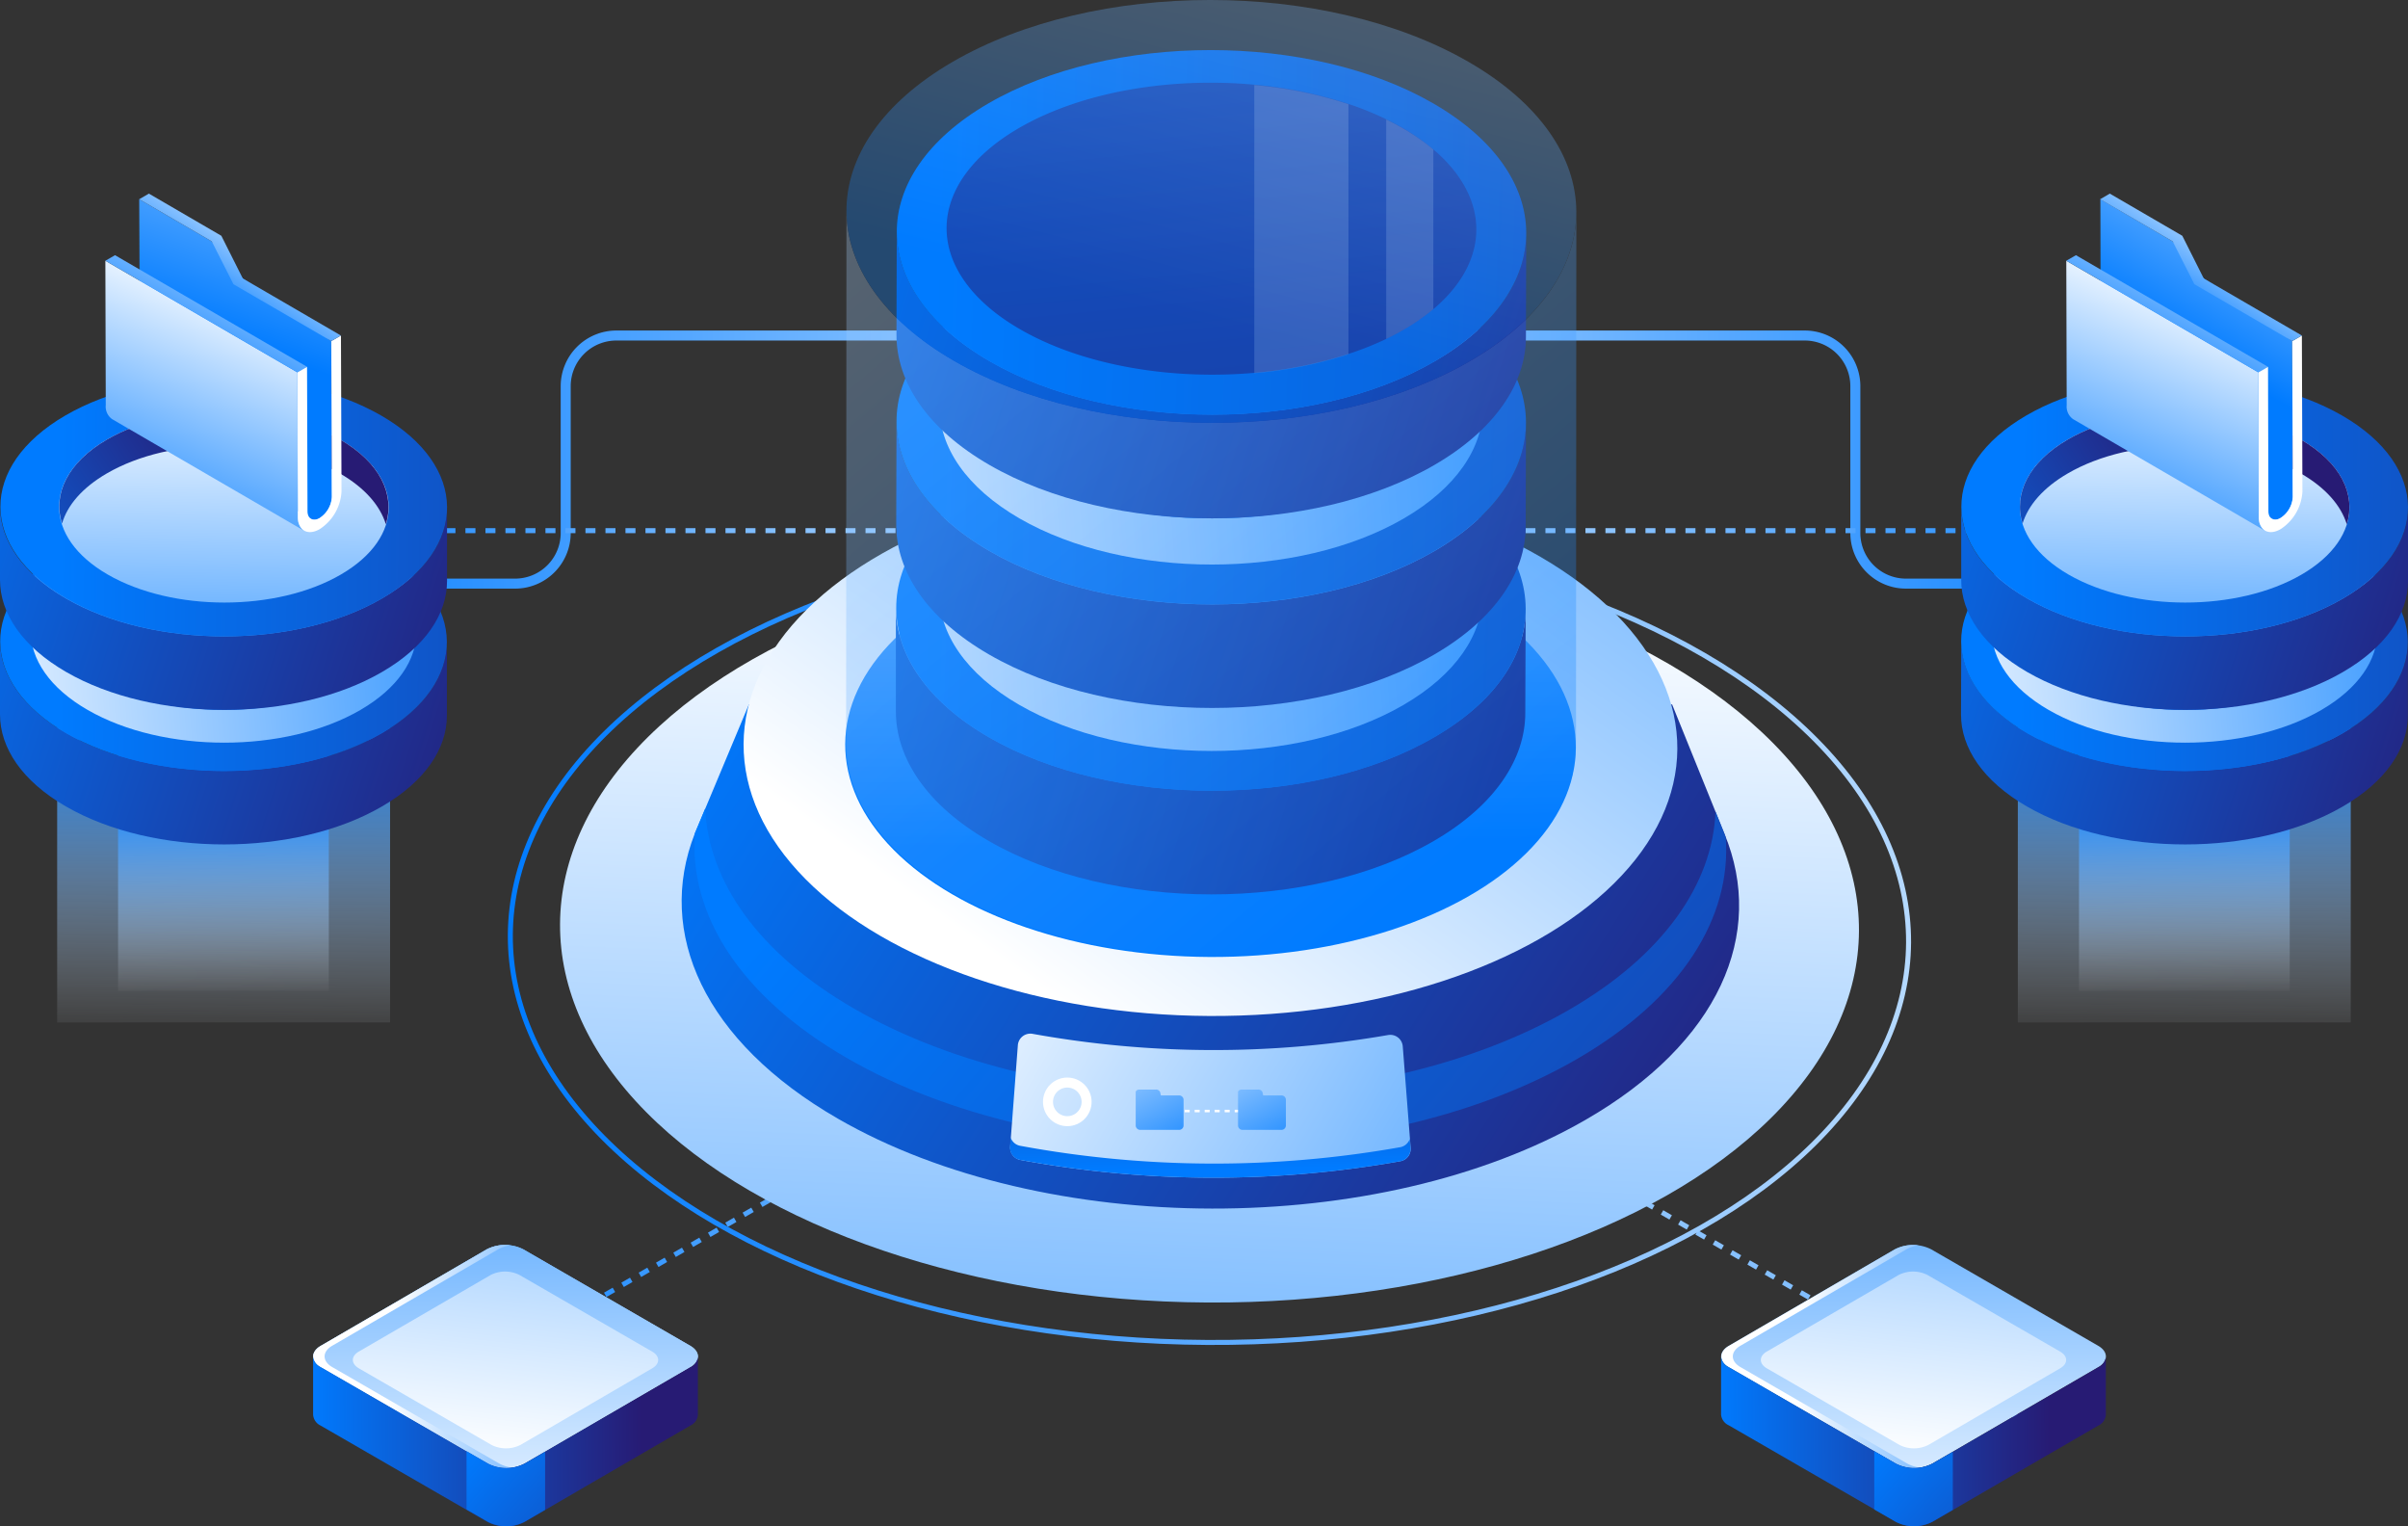 <svg xmlns="http://www.w3.org/2000/svg" xmlns:xlink="http://www.w3.org/1999/xlink" viewBox="0 0 481.51 305.12">
  <rect x="0" y="0" width="481.51" height="305.12" fill="#333333" stroke="none"/>
  <defs>
    <style>
      .cls-1, .cls-18, .cls-2, .cls-25, .cls-26, .cls-3, .cls-4, .cls-5 {
        fill: none;
        stroke-miterlimit: 10;
      }

      .cls-1, .cls-25, .cls-3 {
        stroke-width: 2px;
      }

      .cls-1 {
        stroke: url(#linear-gradient);
      }

      .cls-2, .cls-4, .cls-5 {
        stroke-dasharray: 2;
      }

      .cls-2 {
        stroke: url(#linear-gradient-2);
      }

      .cls-3 {
        stroke: url(#linear-gradient-3);
      }

      .cls-4 {
        stroke: url(#linear-gradient-4);
      }

      .cls-5 {
        stroke: url(#linear-gradient-5);
      }

      .cls-6 {
        isolation: isolate;
      }

      .cls-7 {
        fill: url(#linear-gradient-6);
      }

      .cls-8 {
        fill: url(#linear-gradient-8);
      }

      .cls-9 {
        fill: url(#linear-gradient-9);
      }

      .cls-10 {
        fill: url(#linear-gradient-10);
      }

      .cls-11 {
        fill: url(#linear-gradient-11);
      }

      .cls-12 {
        fill: url(#linear-gradient-12);
      }

      .cls-13 {
        fill: url(#linear-gradient-14);
      }

      .cls-14 {
        fill: url(#linear-gradient-15);
      }

      .cls-15 {
        fill: url(#linear-gradient-16);
      }

      .cls-16 {
        fill: url(#linear-gradient-17);
      }

      .cls-17 {
        fill: url(#linear-gradient-18);
      }

      .cls-18 {
        stroke: url(#linear-gradient-19);
      }

      .cls-19 {
        fill: url(#linear-gradient-20);
      }

      .cls-20 {
        fill: url(#linear-gradient-21);
      }

      .cls-21 {
        fill: url(#linear-gradient-22);
      }

      .cls-22 {
        fill: url(#linear-gradient-23);
      }

      .cls-23 {
        fill: url(#linear-gradient-24);
      }

      .cls-24 {
        fill: url(#linear-gradient-25);
      }

      .cls-25, .cls-26 {
        stroke: #fff;
      }

      .cls-26 {
        stroke-width: 0.5px;
        stroke-dasharray: 1;
      }

      .cls-27 {
        fill: url(#linear-gradient-26);
      }

      .cls-28 {
        fill: url(#linear-gradient-27);
      }

      .cls-29 {
        fill: url(#linear-gradient-28);
      }

      .cls-30 {
        fill: url(#linear-gradient-29);
      }

      .cls-31 {
        fill: url(#linear-gradient-30);
      }

      .cls-32 {
        fill: url(#linear-gradient-31);
      }

      .cls-33 {
        fill: url(#linear-gradient-32);
      }

      .cls-34 {
        fill: url(#linear-gradient-33);
      }

      .cls-35 {
        fill: url(#linear-gradient-34);
      }

      .cls-36 {
        fill: url(#linear-gradient-35);
      }

      .cls-37 {
        fill: url(#linear-gradient-36);
      }

      .cls-38 {
        fill: url(#linear-gradient-37);
      }

      .cls-39 {
        fill: url(#linear-gradient-38);
      }

      .cls-40 {
        fill: #f0f0f1;
        opacity: 0.2;
      }

      .cls-41 {
        fill: url(#linear-gradient-39);
      }

      .cls-42 {
        fill: url(#linear-gradient-40);
      }

      .cls-43 {
        fill: url(#linear-gradient-41);
      }

      .cls-44 {
        fill: url(#linear-gradient-42);
      }

      .cls-45 {
        fill: url(#linear-gradient-43);
      }

      .cls-46 {
        fill: url(#linear-gradient-44);
      }

      .cls-47 {
        fill: url(#linear-gradient-45);
      }

      .cls-48 {
        fill: url(#linear-gradient-46);
      }

      .cls-49 {
        fill: url(#linear-gradient-47);
      }

      .cls-50 {
        fill: url(#linear-gradient-48);
      }

      .cls-51 {
        fill: url(#linear-gradient-49);
      }

      .cls-52 {
        fill: url(#linear-gradient-50);
      }

      .cls-53 {
        fill: url(#linear-gradient-51);
      }

      .cls-54 {
        fill: #fff;
      }

      .cls-55 {
        fill: url(#linear-gradient-52);
      }

      .cls-56 {
        fill: url(#linear-gradient-53);
      }

      .cls-57 {
        fill: url(#linear-gradient-54);
      }

      .cls-58 {
        fill: url(#linear-gradient-55);
      }

      .cls-59 {
        fill: url(#linear-gradient-56);
      }

      .cls-60 {
        fill: url(#linear-gradient-57);
      }

      .cls-61 {
        fill: url(#linear-gradient-58);
      }

      .cls-62 {
        fill: url(#linear-gradient-59);
      }

      .cls-63 {
        fill: url(#linear-gradient-60);
      }

      .cls-64 {
        fill: url(#linear-gradient-61);
      }

      .cls-65 {
        fill: url(#linear-gradient-62);
      }

      .cls-66 {
        fill: url(#linear-gradient-63);
      }

      .cls-67 {
        fill: url(#linear-gradient-64);
      }

      .cls-68 {
        fill: url(#linear-gradient-65);
      }

      .cls-69 {
        fill: url(#linear-gradient-66);
      }

      .cls-70 {
        opacity: 0.3;
      }

      .cls-71 {
        fill: url(#linear-gradient-67);
      }

      .cls-72 {
        fill: url(#linear-gradient-68);
      }
    </style>
    <linearGradient id="linear-gradient" x1="45.07" y1="91.88" x2="242.25" y2="91.88" gradientUnits="userSpaceOnUse">
      <stop offset="0" stop-color="#007bff"/>
      <stop offset="1" stop-color="#b5d9ff"/>
    </linearGradient>
    <linearGradient id="linear-gradient-2" x1="45.07" y1="106.09" x2="197.49" y2="106.09" xlink:href="#linear-gradient"/>
    <linearGradient id="linear-gradient-3" x1="-151.7" y1="91.88" x2="45.48" y2="91.88" gradientTransform="matrix(-1, 0, 0, 1, 287.33, 0)" xlink:href="#linear-gradient"/>
    <linearGradient id="linear-gradient-4" x1="-151.7" y1="106.09" x2="0.72" y2="106.09" gradientTransform="matrix(-1, 0, 0, 1, 287.33, 0)" xlink:href="#linear-gradient"/>
    <linearGradient id="linear-gradient-5" x1="231.26" y1="322.34" x2="264.06" y2="195" xlink:href="#linear-gradient"/>
    <linearGradient id="linear-gradient-6" x1="100.4" y1="193.55" x2="101.47" y2="313" gradientUnits="userSpaceOnUse">
      <stop offset="0" stop-color="#007bff"/>
      <stop offset="1" stop-color="#fff"/>
    </linearGradient>
    <linearGradient id="linear-gradient-8" x1="131.6" y1="273.14" x2="78.22" y2="269.74" xlink:href="#linear-gradient-6"/>
    <linearGradient id="linear-gradient-9" x1="114.15" y1="156.19" x2="98.88" y2="291.55" xlink:href="#linear-gradient-6"/>
    <linearGradient id="linear-gradient-10" x1="61.37" y1="288.24" x2="128.32" y2="287.97" gradientUnits="userSpaceOnUse">
      <stop offset="0" stop-color="#007bff"/>
      <stop offset="1" stop-color="#271b74"/>
    </linearGradient>
    <linearGradient id="linear-gradient-11" x1="93.46" y1="289.21" x2="144.61" y2="334.74" xlink:href="#linear-gradient-10"/>
    <linearGradient id="linear-gradient-12" x1="381.94" y1="193.55" x2="383.01" y2="313" xlink:href="#linear-gradient-6"/>
    <linearGradient id="linear-gradient-14" x1="413.14" y1="273.14" x2="359.76" y2="269.74" xlink:href="#linear-gradient-6"/>
    <linearGradient id="linear-gradient-15" x1="395.69" y1="156.19" x2="380.42" y2="291.55" xlink:href="#linear-gradient-6"/>
    <linearGradient id="linear-gradient-16" x1="342.91" y1="288.24" x2="409.86" y2="287.97" xlink:href="#linear-gradient-10"/>
    <linearGradient id="linear-gradient-17" x1="375" y1="289.21" x2="426.15" y2="334.74" xlink:href="#linear-gradient-10"/>
    <linearGradient id="linear-gradient-18" x1="231.44" y1="425.15" x2="245.01" y2="113.11" gradientTransform="translate(425.98 -57.44) rotate(89.69)" xlink:href="#linear-gradient-6"/>
    <linearGradient id="linear-gradient-19" x1="101.55" y1="187.68" x2="382.15" y2="187.68" gradientTransform="translate(428.22 -55.18) rotate(89.69)" xlink:href="#linear-gradient"/>
    <linearGradient id="linear-gradient-20" x1="149.56" y1="116.98" x2="355.15" y2="249.51" xlink:href="#linear-gradient-10"/>
    <linearGradient id="linear-gradient-21" x1="195.38" y1="136.57" x2="432.74" y2="336.75" xlink:href="#linear-gradient-10"/>
    <linearGradient id="linear-gradient-22" x1="375.64" y1="-37.46" x2="207.62" y2="197.35" gradientTransform="translate(389.97 -93.64) rotate(89.69)" xlink:href="#linear-gradient-6"/>
    <linearGradient id="linear-gradient-23" x1="242.3" y1="168.64" x2="239.77" y2="-34.08" gradientTransform="translate(389.89 -93.72) rotate(89.69)" xlink:href="#linear-gradient-6"/>
    <linearGradient id="linear-gradient-24" x1="353.42" y1="283.95" x2="186.37" y2="187.85" xlink:href="#linear-gradient-6"/>
    <linearGradient id="linear-gradient-25" x1="242.08" y1="233.68" x2="241.56" y2="189.88" xlink:href="#linear-gradient-10"/>
    <linearGradient id="linear-gradient-26" x1="238.14" y1="233.92" x2="219.13" y2="199.01" xlink:href="#linear-gradient-6"/>
    <linearGradient id="linear-gradient-27" x1="258.6" y1="233.92" x2="239.59" y2="199.01" xlink:href="#linear-gradient-6"/>
    <linearGradient id="linear-gradient-28" x1="138.32" y1="109.73" x2="326.66" y2="169.8" xlink:href="#linear-gradient-10"/>
    <linearGradient id="linear-gradient-29" x1="184.71" y1="119.77" x2="488.4" y2="129.68" xlink:href="#linear-gradient-10"/>
    <linearGradient id="linear-gradient-30" x1="353.74" y1="118.99" x2="156.01" y2="134.46" xlink:href="#linear-gradient-6"/>
    <linearGradient id="linear-gradient-31" x1="238.35" y1="153.11" x2="250.51" y2="13.99" xlink:href="#linear-gradient-6"/>
    <linearGradient id="linear-gradient-32" x1="138.38" y1="72.46" x2="326.72" y2="132.54" xlink:href="#linear-gradient-10"/>
    <linearGradient id="linear-gradient-33" x1="185.93" y1="82.54" x2="489.61" y2="92.45" xlink:href="#linear-gradient-10"/>
    <linearGradient id="linear-gradient-34" x1="353.8" y1="81.72" x2="156.06" y2="97.2" xlink:href="#linear-gradient-6"/>
    <linearGradient id="linear-gradient-35" x1="238.4" y1="115.85" x2="250.56" y2="-23.28" xlink:href="#linear-gradient-6"/>
    <linearGradient id="linear-gradient-36" x1="138.43" y1="34.55" x2="326.77" y2="94.62" xlink:href="#linear-gradient-10"/>
    <linearGradient id="linear-gradient-37" x1="187.16" y1="44.67" x2="490.85" y2="54.58" xlink:href="#linear-gradient-10"/>
    <linearGradient id="linear-gradient-38" x1="223.83" y1="-142.03" x2="249.68" y2="121.5" xlink:href="#linear-gradient-10"/>
    <linearGradient id="linear-gradient-39" x1="44.99" y1="140.59" x2="44.29" y2="209.79" gradientUnits="userSpaceOnUse">
      <stop offset="0" stop-color="#007bff"/>
      <stop offset="1" stop-color="#fff" stop-opacity="0"/>
    </linearGradient>
    <linearGradient id="linear-gradient-40" x1="44.56" y1="156.2" x2="45.12" y2="199.52" xlink:href="#linear-gradient-39"/>
    <linearGradient id="linear-gradient-41" x1="-28.97" y1="119.81" x2="104.67" y2="162.43" xlink:href="#linear-gradient-10"/>
    <linearGradient id="linear-gradient-42" x1="11.68" y1="127.98" x2="206.05" y2="129.64" xlink:href="#linear-gradient-10"/>
    <linearGradient id="linear-gradient-43" x1="123.88" y1="126.38" x2="-16.42" y2="137.36" xlink:href="#linear-gradient-6"/>
    <linearGradient id="linear-gradient-44" x1="42.01" y1="150.59" x2="50.64" y2="51.88" xlink:href="#linear-gradient-6"/>
    <linearGradient id="linear-gradient-45" x1="-28.93" y1="92.91" x2="104.71" y2="135.53" xlink:href="#linear-gradient-10"/>
    <linearGradient id="linear-gradient-46" x1="11.91" y1="101.08" x2="206.28" y2="102.75" xlink:href="#linear-gradient-10"/>
    <linearGradient id="linear-gradient-47" x1="43.65" y1="157.6" x2="45.21" y2="76.98" xlink:href="#linear-gradient-6"/>
    <linearGradient id="linear-gradient-48" x1="-8.27" y1="134.35" x2="50.72" y2="95.35" xlink:href="#linear-gradient-10"/>
    <linearGradient id="linear-gradient-49" x1="47.57" y1="68.6" x2="74.6" y2="-7.6" xlink:href="#linear-gradient-6"/>
    <linearGradient id="linear-gradient-50" x1="21641.05" y1="112.84" x2="21664.32" y2="57.86" gradientTransform="translate(-21614.37)" xlink:href="#linear-gradient-6"/>
    <linearGradient id="linear-gradient-51" x1="21649.42" y1="74.32" x2="21667.25" y2="40.95" gradientTransform="translate(-21614.37)" xlink:href="#linear-gradient-6"/>
    <linearGradient id="linear-gradient-52" x1="21656.27" y1="62.5" x2="21670.65" y2="41.21" gradientTransform="translate(-21614.37)" xlink:href="#linear-gradient-6"/>
    <linearGradient id="linear-gradient-53" x1="437.1" y1="140.59" x2="436.41" y2="209.79" xlink:href="#linear-gradient-39"/>
    <linearGradient id="linear-gradient-54" x1="436.68" y1="156.2" x2="437.23" y2="199.52" xlink:href="#linear-gradient-39"/>
    <linearGradient id="linear-gradient-55" x1="363.15" y1="119.81" x2="496.78" y2="162.43" xlink:href="#linear-gradient-10"/>
    <linearGradient id="linear-gradient-56" x1="403.79" y1="127.98" x2="598.16" y2="129.64" xlink:href="#linear-gradient-10"/>
    <linearGradient id="linear-gradient-57" x1="516" y1="126.38" x2="375.7" y2="137.36" xlink:href="#linear-gradient-6"/>
    <linearGradient id="linear-gradient-58" x1="434.12" y1="150.59" x2="442.75" y2="51.88" xlink:href="#linear-gradient-6"/>
    <linearGradient id="linear-gradient-59" x1="363.19" y1="92.91" x2="496.82" y2="135.53" xlink:href="#linear-gradient-10"/>
    <linearGradient id="linear-gradient-60" x1="404.02" y1="101.08" x2="598.39" y2="102.75" xlink:href="#linear-gradient-10"/>
    <linearGradient id="linear-gradient-61" x1="435.76" y1="157.6" x2="437.32" y2="76.98" xlink:href="#linear-gradient-6"/>
    <linearGradient id="linear-gradient-62" x1="383.84" y1="134.35" x2="442.83" y2="95.35" xlink:href="#linear-gradient-10"/>
    <linearGradient id="linear-gradient-63" x1="438.92" y1="70.67" x2="473.84" y2="9.86" xlink:href="#linear-gradient-6"/>
    <linearGradient id="linear-gradient-64" x1="22033.16" y1="112.84" x2="22056.43" y2="57.86" gradientTransform="translate(-21614.37)" xlink:href="#linear-gradient-6"/>
    <linearGradient id="linear-gradient-65" x1="22041.53" y1="74.32" x2="22059.37" y2="40.95" gradientTransform="translate(-21614.37)" xlink:href="#linear-gradient-6"/>
    <linearGradient id="linear-gradient-66" x1="22048.38" y1="62.5" x2="22062.76" y2="41.21" gradientTransform="translate(-21614.37)" xlink:href="#linear-gradient-6"/>
    <linearGradient id="linear-gradient-67" x1="297.22" y1="166.01" x2="131.44" y2="-31.5" xlink:href="#linear-gradient-6"/>
    <linearGradient id="linear-gradient-68" x1="236.52" y1="64.1" x2="271.44" y2="-69.36" xlink:href="#linear-gradient-6"/>
  </defs>
  <title>database1</title>
  <g id="Layer_2" data-name="Layer 2">
    <g id="Layer_1-2" data-name="Layer 1">
      <g>
        <g>
          <path class="cls-1" d="M45.07,116.68H103a10.12,10.12,0,0,0,10.12-10.13V77.2a10.13,10.13,0,0,1,10.13-10.12h119"/>
          <line class="cls-2" x1="45.07" y1="106.09" x2="197.49" y2="106.09"/>
        </g>
        <g>
          <path class="cls-3" d="M439,116.68H381.09A10.12,10.12,0,0,1,371,106.55V77.2a10.12,10.12,0,0,0-10.13-10.12h-119"/>
          <line class="cls-4" x1="439.03" y1="106.09" x2="286.61" y2="106.09"/>
        </g>
        <g>
          <g>
            <polyline class="cls-5" points="79.46 282.87 240.96 189.63 403.47 283.46"/>
            <g class="cls-6">
              <path class="cls-7" d="M138.06,269.08c2,1.17,2,3.07,0,4.24l-33.2,19.29a8,8,0,0,1-7.33,0L64.13,273.32c-2-1.17-2-3.07,0-4.24l33.2-19.3a8.09,8.09,0,0,1,7.33,0Z"/>
              <path class="cls-7" d="M138.06,269.08c2,1.17,2,3.07,0,4.24l-33.2,19.29a8,8,0,0,1-7.33,0L64.13,273.32c-2-1.17-2-3.07,0-4.24l33.2-19.3a8.09,8.09,0,0,1,7.33,0Z"/>
              <path class="cls-8" d="M99.83,292.6,66.41,273.3c-2-1.17-2-3.07,0-4.24l33.2-19.29a6.85,6.85,0,0,1,2.46-.8,7.9,7.9,0,0,0-4.74.81l-33.2,19.3c-2,1.17-2,3.07,0,4.24l33.42,19.29a7.94,7.94,0,0,0,4.86.8A7.1,7.1,0,0,1,99.83,292.6Z"/>
              <path class="cls-9" d="M130.4,270.21c1.61.92,1.62,2.43,0,3.36l-26.32,15.3a6.46,6.46,0,0,1-5.81,0l-26.5-15.3c-1.61-.93-1.62-2.44,0-3.37L98.1,254.91a6.38,6.38,0,0,1,5.8,0Z"/>
              <path class="cls-10" d="M138.08,273.32l-33.2,19.29a8,8,0,0,1-7.33,0L64.13,273.32a2.56,2.56,0,0,1-1.52-2.14l0,11.63A2.6,2.6,0,0,0,64.1,285l33.42,19.29a8,8,0,0,0,7.33,0L138.05,285a2.56,2.56,0,0,0,1.5-2.1l0-11.64A2.59,2.59,0,0,1,138.08,273.32Z"/>
              <path class="cls-11" d="M109,290.25l-4.07,2.36a8,8,0,0,1-7.33,0l-4.31-2.49v11.65l4.28,2.47a8,8,0,0,0,7.33,0l4.1-2.38Z"/>
            </g>
            <g class="cls-6">
              <path class="cls-12" d="M419.6,269.08c2,1.17,2,3.07,0,4.24l-33.2,19.29a8,8,0,0,1-7.32,0l-33.42-19.29c-2-1.17-2-3.07,0-4.24l33.2-19.3a8.09,8.09,0,0,1,7.33,0Z"/>
              <path class="cls-12" d="M419.6,269.08c2,1.17,2,3.07,0,4.24l-33.2,19.29a8,8,0,0,1-7.32,0l-33.42-19.29c-2-1.17-2-3.07,0-4.24l33.2-19.3a8.09,8.09,0,0,1,7.33,0Z"/>
              <path class="cls-13" d="M381.37,292.6,348,273.3c-2-1.17-2-3.07,0-4.24l33.2-19.29a6.85,6.85,0,0,1,2.46-.8,7.9,7.9,0,0,0-4.74.81l-33.2,19.3c-2,1.17-2,3.07,0,4.24l33.42,19.29a7.9,7.9,0,0,0,4.85.8A7.1,7.1,0,0,1,381.37,292.6Z"/>
              <path class="cls-14" d="M411.94,270.21c1.61.92,1.62,2.43,0,3.36l-26.32,15.3a6.46,6.46,0,0,1-5.81,0l-26.5-15.3c-1.61-.93-1.61-2.44,0-3.37l26.33-15.29a6.38,6.38,0,0,1,5.8,0Z"/>
              <path class="cls-15" d="M419.62,273.32l-33.2,19.29a8,8,0,0,1-7.32,0l-33.42-19.29a2.56,2.56,0,0,1-1.53-2.14l0,11.63a2.6,2.6,0,0,0,1.53,2.14l33.42,19.29a8,8,0,0,0,7.33,0L419.59,285a2.56,2.56,0,0,0,1.5-2.1l0-11.64A2.59,2.59,0,0,1,419.62,273.32Z"/>
              <path class="cls-16" d="M390.49,290.25l-4.07,2.36a8,8,0,0,1-7.32,0l-4.32-2.49v11.65l4.28,2.47a8,8,0,0,0,7.33,0l4.1-2.38Z"/>
            </g>
          </g>
          <g>
            <ellipse class="cls-17" cx="241.86" cy="185.43" rx="74.98" ry="129.87" transform="translate(55.12 426.28) rotate(-89.69)"/>
            <ellipse class="cls-18" cx="241.85" cy="187.68" rx="80.71" ry="139.8" transform="translate(52.86 428.51) rotate(-89.69)"/>
            <path class="cls-19" d="M344.84,166.73h0l-10.48-25.9H321.75c-1.66-1.1-3.38-2.18-5.2-3.23-41.42-23.91-108.37-24-149.53-.27-2,1.14-3.83,2.3-5.6,3.5H149.75L139.6,165.07c-.24.54-.46,1.08-.68,1.61l0,0h0c-7.77,19.8,1.77,41.46,28.58,56.94,41.43,23.92,108.38,24,149.54.27C343.84,208.46,353.09,186.66,344.84,166.73Z"/>
            <path class="cls-20" d="M345.08,167.38l-.24-.65-1.8-4.45c-.59,14.4-10.35,28.67-29.33,39.63-39.35,22.72-103.34,22.6-142.93-.26-19.2-11.08-29.11-25.47-29.77-40l-1.41,3.37c-.23.51-.44,1-.64,1.52-1.21,16.15,8.89,32.57,30.33,44.95C209.71,234.87,275,235,315.21,211.8,336.33,199.61,346.27,183.4,345.08,167.38Z"/>
            <ellipse class="cls-21" cx="242.06" cy="149.22" rx="53.9" ry="93.36" transform="translate(91.52 390.47) rotate(-89.69)"/>
            <ellipse class="cls-22" cx="242.06" cy="149.15" rx="42.18" ry="73.05" transform="translate(91.6 390.39) rotate(-89.69)"/>
            <path class="cls-23" d="M203.53,209,202,229.22a2.53,2.53,0,0,0,2,2.67,213,213,0,0,0,76.08.26,2.5,2.5,0,0,0,2-2.66l-1.58-20.29a2.5,2.5,0,0,0-2.94-2.27,204,204,0,0,1-71.08-.24A2.51,2.51,0,0,0,203.53,209Z"/>
            <path class="cls-24" d="M280.06,229.34a213,213,0,0,1-76.08-.27,2.51,2.51,0,0,1-1.89-1.64l-.13,1.79a2.51,2.51,0,0,0,2,2.67,213,213,0,0,0,76.08.26,2.5,2.5,0,0,0,2-2.66l-.14-1.8A2.5,2.5,0,0,1,280.06,229.34Z"/>
            <circle class="cls-25" cx="213.42" cy="220.29" r="3.86"/>
            <g>
              <line class="cls-26" x1="234.89" y1="222.12" x2="249.62" y2="222.12"/>
              <path class="cls-27" d="M235.78,219h-3.65l-.14-.64a.87.87,0,0,0-.87-.53h-3.28c-.41,0-.74.23-.74.53V225a.89.89,0,0,0,.89.89h7.79a.89.89,0,0,0,.89-.89v-5.05A.89.89,0,0,0,235.78,219Z"/>
              <path class="cls-28" d="M256.24,219h-3.65l-.14-.64a.87.87,0,0,0-.87-.53H248.3c-.41,0-.74.23-.74.53V225a.89.89,0,0,0,.89.89h7.79a.89.89,0,0,0,.89-.89v-5.05A.89.89,0,0,0,256.24,219Z"/>
            </g>
          </g>
          <g>
            <path class="cls-29" d="M305.08,121.82,305,142.53c0,9.27-6.12,18.53-18.29,25.6-24.49,14.24-64.35,14.24-89,0-12.4-7.16-18.6-16.57-18.57-26l0-20.7c0,9.39,6.17,18.79,18.58,25.95,24.66,14.24,64.51,14.24,89,0C299,140.35,305.06,131.09,305.08,121.82Z"/>
            <path class="cls-30" d="M286.5,95.87c24.66,14.23,24.79,37.32.29,51.55s-64.35,14.24-89,0S173,110.1,197.49,95.87,261.84,81.63,286.5,95.87Z"/>
          </g>
          <g>
            <path class="cls-31" d="M296.51,109.57l-.05,9.24c0,8-5.28,16-15.79,22.11-21.15,12.29-55.56,12.29-76.85,0-10.72-6.19-16.07-14.31-16-22.42l0-9.24c0,8.11,5.33,16.23,16.05,22.42,21.29,12.29,55.7,12.29,76.85,0C291.23,125.57,296.49,117.58,296.51,109.57Z"/>
            <path class="cls-32" d="M280.47,87.16c21.29,12.29,21.4,32.22.25,44.52s-55.56,12.29-76.85,0-21.41-32.23-.25-44.52S259.18,74.87,280.47,87.16Z"/>
          </g>
          <g>
            <path class="cls-33" d="M305.14,84.55l-.06,20.71c0,9.27-6.12,18.53-18.29,25.6-24.5,14.24-64.35,14.24-89,0-12.41-7.16-18.61-16.57-18.58-26l.06-20.7c0,9.39,6.17,18.79,18.58,26,24.66,14.24,64.51,14.24,89,0C299,103.08,305.11,93.82,305.14,84.55Z"/>
            <path class="cls-34" d="M286.56,58.6c24.66,14.23,24.79,37.32.29,51.55s-64.35,14.24-89,0-24.79-37.32-.29-51.55S261.9,44.36,286.56,58.6Z"/>
          </g>
          <g>
            <path class="cls-35" d="M296.57,72.3l-.05,9.24c0,8-5.29,16-15.8,22.11-21.15,12.29-55.56,12.29-76.85,0-10.71-6.19-16.06-14.31-16-22.41l0-9.25c0,8.11,5.33,16.23,16,22.42,21.29,12.29,55.7,12.29,76.85,0C291.28,88.3,296.54,80.31,296.57,72.3Z"/>
            <path class="cls-36" d="M280.53,49.89c21.29,12.29,21.4,32.22.24,44.52s-55.56,12.29-76.85,0-21.4-32.23-.25-44.52S259.23,37.6,280.53,49.89Z"/>
          </g>
          <g>
            <path class="cls-37" d="M305.19,46.64l-.06,20.71c0,9.27-6.12,18.53-18.29,25.6-24.5,14.24-64.35,14.24-89,0-12.4-7.16-18.6-16.57-18.58-26l.06-20.7c0,9.38,6.17,18.79,18.58,25.95,24.66,14.24,64.51,14.24,89,0C299.07,65.17,305.17,55.91,305.19,46.64Z"/>
            <path class="cls-38" d="M286.61,20.68c24.66,14.24,24.79,37.32.29,51.56s-64.35,14.24-89,0-24.78-37.32-.29-51.55S262,6.45,286.61,20.68Z"/>
            <g>
              <path class="cls-39" d="M286.61,61.81a43,43,0,0,1-6.79,4.6c-.86.47-1.73.93-2.63,1.35a62,62,0,0,1-7.55,3,83.17,83.17,0,0,1-18.83,3.78c-16.19,1.43-33.37-1.3-45.89-8.18-20.75-11.4-20.86-29.88-.25-41.28,12.53-6.92,29.83-9.64,46.14-8.15a83.32,83.32,0,0,1,18.83,3.85,60.46,60.46,0,0,1,7.55,3.07c.82.39,1.61.8,2.39,1.23a42.88,42.88,0,0,1,7,4.76C298.08,39.57,298.09,52.16,286.61,61.81Z"/>
              <path class="cls-40" d="M269.64,20.83v50a83.17,83.17,0,0,1-18.83,3.78V17A83.32,83.32,0,0,1,269.64,20.83Z"/>
              <path class="cls-40" d="M286.61,29.89V61.81a43,43,0,0,1-6.79,4.6c-.86.47-1.73.93-2.63,1.35V23.9c.82.39,1.61.8,2.39,1.23A42.88,42.88,0,0,1,286.61,29.89Z"/>
            </g>
          </g>
        </g>
        <g>
          <path class="cls-41" d="M78,204.41l0-65.91c0,4.9-3.24,9.79-9.67,13.54-13,7.52-34,7.53-47.08,0-6.56-3.79-9.84-8.77-9.82-13.73l0,66.1Z"/>
          <path class="cls-42" d="M65.75,198.12l0-65.92a18.34,18.34,0,0,1-6.13,13.54,22.49,22.49,0,0,1-29.81,0A18.5,18.5,0,0,1,23.61,132l0,66.11Z"/>
          <g>
            <path class="cls-43" d="M89.36,128.39l0,14.69c0,6.58-4.34,13.15-13,18.16-17.39,10.11-45.66,10.11-63.16,0C4.38,156.16,0,149.49,0,142.83l0-14.7c0,6.67,4.38,13.34,13.18,18.42,17.5,10.1,45.78,10.1,63.16,0C85,141.53,89.34,135,89.36,128.39Z"/>
            <path class="cls-44" d="M76.17,110c17.5,10.1,17.59,26.48.21,36.58s-45.66,10.1-63.16,0S-4.36,120.07,13,110,58.68,99.87,76.17,110Z"/>
          </g>
          <g>
            <path class="cls-45" d="M83.28,119.7l0,6.55c0,5.68-3.75,11.35-11.21,15.69-15,8.72-39.42,8.72-54.53,0C9.9,137.55,6.11,131.79,6.12,126l0-6.55c0,5.75,3.78,11.51,11.38,15.9,15.11,8.72,39.52,8.72,54.53,0C79.53,131.05,83.26,125.38,83.28,119.7Z"/>
            <path class="cls-46" d="M71.89,103.79c15.11,8.73,15.19,22.87.18,31.59s-39.42,8.72-54.53,0-15.18-22.86-.18-31.59S56.79,95.07,71.89,103.79Z"/>
          </g>
          <g>
            <path class="cls-47" d="M89.39,101.49l0,14.69c0,6.58-4.34,13.15-13,18.17-17.38,10.1-45.65,10.1-63.15,0C4.42,129.26,0,122.59,0,115.93l0-14.69c0,6.66,4.38,13.33,13.18,18.41,17.5,10.11,45.78,10.1,63.16,0C85.05,114.63,89.38,108.07,89.39,101.49Z"/>
            <path class="cls-48" d="M76.21,83.07c17.5,10.1,17.59,26.48.21,36.58s-45.66,10.11-63.16,0-17.58-26.48-.2-36.58S58.72,73,76.21,83.07Z"/>
            <path class="cls-49" d="M68,87.87c12.91,7.45,13,19.53.15,27s-33.69,7.45-46.6,0-13-19.54-.15-27S55.05,80.41,68,87.87Z"/>
            <path class="cls-50" d="M21.36,94.65c12.83-7.46,33.69-7.46,46.6,0,5,2.87,8.05,6.44,9.2,10.17C79,98.86,76,92.48,68,87.87c-12.91-7.46-33.77-7.46-46.6,0-7.87,4.57-10.88,10.89-9,16.82C13.46,101,16.47,97.49,21.36,94.65Z"/>
          </g>
          <g class="cls-6">
            <path class="cls-51" d="M66.24,68.19,48.55,55.67l-6.21-7.42-14.5-8.42L28,77a5.35,5.35,0,0,1-2.43,4.21,1.7,1.7,0,0,1-1.73.16L62.2,103.73a1.71,1.71,0,0,0,1.73-.17,5.37,5.37,0,0,0,2.43-4.2Z"/>
            <path class="cls-52" d="M59.56,103.29l-.09-28.84L21.07,52.13,21.15,81a3.07,3.07,0,0,0,1.27,2.8l38.41,22.32A3.07,3.07,0,0,1,59.56,103.29Z"/>
            <polygon class="cls-53" points="59.47 74.45 21.07 52.13 23 51.02 61.41 73.34 59.47 74.45"/>
            <path class="cls-54" d="M68.18,67.08l.11,31.17a9.59,9.59,0,0,1-4.35,7.53c-2.41,1.39-4.38.28-4.38-2.49l-.09-28.84,1.93-1.11.09,28.83c0,1.55,1.1,2.17,2.44,1.39a5.37,5.37,0,0,0,2.43-4.2l-.12-31.17Z"/>
            <polygon class="cls-55" points="66.24 68.19 46.69 56.83 42.34 48.25 27.84 39.83 29.77 38.71 44.26 47.14 48.55 55.67 68.17 67.08 66.24 68.19"/>
          </g>
        </g>
        <g>
          <path class="cls-56" d="M470.06,204.41l0-65.91c0,4.9-3.23,9.79-9.67,13.54-13,7.52-34,7.53-47.07,0-6.57-3.79-9.84-8.77-9.83-13.73l0,66.1Z"/>
          <path class="cls-57" d="M457.86,198.12l0-65.92a18.34,18.34,0,0,1-6.13,13.54,22.48,22.48,0,0,1-29.8,0A18.47,18.47,0,0,1,415.72,132l0,66.11Z"/>
          <g>
            <path class="cls-58" d="M481.47,128.39l0,14.69c0,6.58-4.34,13.15-13,18.16-17.38,10.11-45.66,10.11-63.15,0-8.81-5.08-13.21-11.75-13.19-18.41l.05-14.7c0,6.67,4.37,13.34,13.18,18.42,17.49,10.1,45.77,10.1,63.15,0C477.13,141.53,481.45,135,481.47,128.39Z"/>
            <path class="cls-59" d="M468.29,110c17.49,10.1,17.58,26.48.2,36.58s-45.66,10.1-63.15,0-17.59-26.48-.21-36.58S450.79,99.87,468.29,110Z"/>
          </g>
          <g>
            <path class="cls-60" d="M475.39,119.7l0,6.55c0,5.68-3.75,11.35-11.2,15.69-15,8.72-39.42,8.72-54.53,0-7.6-4.39-11.4-10.15-11.38-15.91l0-6.55c0,5.75,3.78,11.51,11.38,15.9,15.11,8.72,39.53,8.72,54.53,0C471.64,131.05,475.37,125.38,475.39,119.7Z"/>
            <path class="cls-61" d="M464,103.79c15.1,8.73,15.18,22.87.17,31.59s-39.42,8.72-54.53,0-15.18-22.86-.17-31.59S448.9,95.07,464,103.79Z"/>
          </g>
          <g>
            <path class="cls-62" d="M481.51,101.49l0,14.69c0,6.58-4.35,13.15-13,18.17-17.38,10.1-45.66,10.1-63.15,0-8.81-5.09-13.21-11.76-13.19-18.42l0-14.69c0,6.66,4.38,13.33,13.19,18.41,17.49,10.11,45.77,10.1,63.15,0C477.17,114.63,481.49,108.07,481.51,101.49Z"/>
            <path class="cls-63" d="M468.33,83.07c17.49,10.1,17.58,26.48.2,36.58s-45.66,10.11-63.15,0-17.59-26.48-.21-36.58S450.83,73,468.33,83.07Z"/>
            <path class="cls-64" d="M460.07,87.87c12.91,7.45,13,19.53.16,27s-33.69,7.45-46.6,0-13-19.54-.15-27S447.16,80.41,460.07,87.87Z"/>
            <path class="cls-65" d="M413.48,94.65c12.82-7.46,33.68-7.46,46.59,0,5,2.87,8.05,6.44,9.2,10.17,1.85-6-1.21-12.34-9.2-16.95-12.91-7.46-33.77-7.46-46.59,0-7.88,4.57-10.88,10.89-9.05,16.82C405.57,101,408.58,97.49,413.48,94.65Z"/>
          </g>
          <g class="cls-6">
            <path class="cls-66" d="M458.36,68.19,440.67,55.67l-6.22-7.42L420,39.83,420.07,77a5.4,5.4,0,0,1-2.43,4.21,1.72,1.72,0,0,1-1.74.16l38.41,22.32a1.71,1.71,0,0,0,1.73-.17,5.32,5.32,0,0,0,2.43-4.2Z"/>
            <path class="cls-67" d="M451.67,103.29l-.08-28.84L413.18,52.13,413.26,81a3.07,3.07,0,0,0,1.28,2.8l38.4,22.32A3.07,3.07,0,0,1,451.67,103.29Z"/>
            <polygon class="cls-68" points="451.59 74.45 413.18 52.13 415.11 51.02 453.52 73.34 451.59 74.45"/>
            <path class="cls-54" d="M460.29,67.08l.11,31.17a9.59,9.59,0,0,1-4.35,7.53c-2.41,1.39-4.37.28-4.38-2.49l-.08-28.84,1.93-1.11.08,28.83c0,1.55,1.1,2.17,2.44,1.39a5.32,5.32,0,0,0,2.43-4.2l-.11-31.17Z"/>
            <polygon class="cls-69" points="458.36 68.19 438.8 56.83 434.45 48.25 419.95 39.83 421.88 38.71 436.38 47.14 440.67 55.67 460.29 67.08 458.36 68.19"/>
          </g>
        </g>
        <g class="cls-70">
          <path class="cls-71" d="M315.21,42.48,315.14,149c0,10.75-7.1,21.48-21.21,29.69-28.4,16.5-74.61,16.5-103.2,0-14.39-8.31-21.57-19.21-21.54-30.1l.07-106.54c0,10.89,7.15,21.79,21.54,30.1,28.59,16.51,74.8,16.5,103.2,0C308.11,64,315.18,53.22,315.21,42.48Z"/>
          <path class="cls-72" d="M293.67,12.38c28.59,16.51,28.73,43.27.33,59.78s-74.61,16.51-103.2,0-28.74-43.27-.34-59.78S265.07-4.13,293.67,12.38Z"/>
        </g>
      </g>
    </g>
  </g>
</svg>

